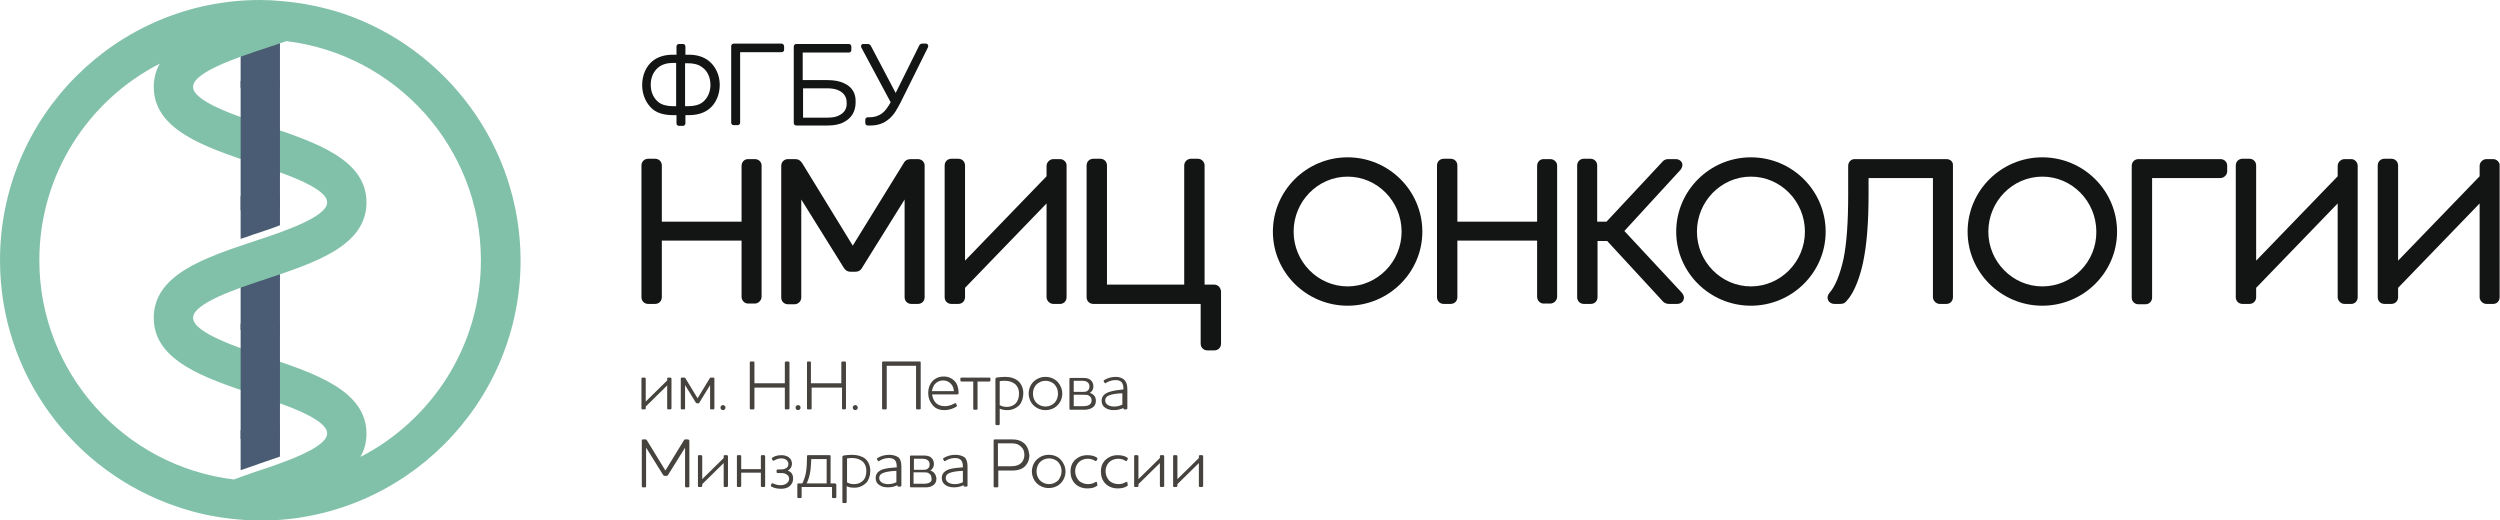 <?xml version="1.0" encoding="utf-8"?>
<!-- Generator: Adobe Illustrator 23.0.3, SVG Export Plug-In . SVG Version: 6.00 Build 0)  -->
<svg version="1.1" id="Layer_1" xmlns="http://www.w3.org/2000/svg" xmlns:xlink="http://www.w3.org/1999/xlink" x="0px" y="0px"
	 viewBox="0 0 699.2 145.5" style="enable-background:new 0 0 699.2 145.5;" xml:space="preserve">
<style type="text/css">
	.st0{fill:#4A5C73;}
	.st1{fill:#81C1AA;}
	.st2{fill:#46433E;}
	.st3{fill:#121513;}
</style>
<g>
	<rect x="67.3" y="8.1" class="st0" width="11" height="16.5"/>
	<g>
		<path class="st0" d="M78.3,127.7v-7.4h-11v11.2c1.3-0.4,2.5-0.9,3.8-1.3C73.2,129.4,75.8,128.6,78.3,127.7z"/>
		<path class="st0" d="M67.3,78.5v13.8h11V74.7c-1.3,0.4-2.5,0.8-3.8,1.3C72.3,76.7,69.8,77.6,67.3,78.5z"/>
		<path class="st0" d="M78.3,63v-8.2h-11v12c1.3-0.4,2.5-0.8,3.8-1.3C73.2,64.8,75.8,64,78.3,63z"/>
	</g>
	<path class="st1" d="M96,3.8C90.5,2,84.7,0.8,78.7,0.3c-2-0.2-4-0.3-6-0.3C32.6,0,0,32.6,0,72.8c0,32,20.7,59.2,49.5,68.9
		c5.5,1.9,11.3,3.1,17.3,3.6c2,0.2,4,0.3,6,0.3c40.1,0,72.8-32.6,72.8-72.8C145.5,40.8,124.8,13.6,96,3.8z M65.4,134.1
		C34.8,130.4,11,104.3,11,72.8c0-24,13.7-44.8,33.7-55c-1.1,1.9-1.7,4.1-1.7,6.5c0,12,14.2,16.8,28,21.4c8.2,2.7,20.5,6.8,20.5,10.9
		c0,4.1-12.3,8.2-20.5,10.9c-13.8,4.6-28,9.3-28,21.4c0,12,14.2,16.8,28,21.4c8.2,2.7,20.5,6.8,20.5,10.9c0,4.1-12.3,8.2-20.5,10.9
		C69.1,132.8,67.2,133.4,65.4,134.1z M100.8,127.8c1.1-1.9,1.7-4.1,1.7-6.5c0-12-14.2-16.8-28-21.4C66.3,97.1,54,93,54,88.9
		S66.3,80.7,74.5,78c13.8-4.6,28-9.3,28-21.4c0-12-14.2-16.8-28-21.4C66.3,32.5,54,28.4,54,24.3c0-4.1,12.3-8.2,20.5-10.9
		c1.9-0.6,3.8-1.3,5.6-1.9c30.6,3.7,54.4,29.7,54.4,61.3C134.5,96.7,120.8,117.5,100.8,127.8z"/>
	<rect x="67.3" y="22.6" class="st0" width="11" height="36.2"/>
	<rect x="67.3" y="90.5" class="st0" width="11" height="32.3"/>
</g>
<g>
	<path class="st2" d="M179.7,114.5h0.6c0.1,0,0.3-0.1,0.3-0.3v-0.5l6-5.9v6.4c0,0.2,0.1,0.3,0.3,0.3h0.6c0.1,0,0.3-0.1,0.3-0.3v-8.3
		c0-0.2-0.2-0.3-0.3-0.3h-0.6c-0.2,0-0.3,0.1-0.3,0.3v0.5l-6,5.9v-6.4c0-0.2-0.2-0.3-0.3-0.3h-0.6c-0.2,0-0.3,0.1-0.3,0.3v8.3
		C179.4,114.4,179.6,114.5,179.7,114.5z"/>
	<path class="st2" d="M195.6,112.6l3-4.9v6.5c0,0.2,0.1,0.3,0.3,0.3h0.6c0.1,0,0.3-0.1,0.3-0.3v-8.3c0-0.2-0.1-0.3-0.3-0.3h-0.6
		c-0.1,0-0.3,0-0.4,0.2l-3.4,5.6l-3.4-5.6c-0.1-0.2-0.3-0.2-0.4-0.2h-0.6c-0.2,0-0.3,0.1-0.3,0.3v8.3c0,0.2,0.1,0.3,0.3,0.3h0.6
		c0.2,0,0.3-0.1,0.3-0.3v-6.5l3,4.9c0.1,0.1,0.2,0.2,0.4,0.2h0.3C195.4,112.9,195.5,112.7,195.6,112.6z"/>
	<path class="st2" d="M202.2,114.7c0.4,0,0.7-0.3,0.7-0.7c0-0.4-0.3-0.7-0.7-0.7c-0.4,0-0.7,0.3-0.7,0.7
		C201.5,114.4,201.8,114.7,202.2,114.7z"/>
	<path class="st2" d="M210,114.5h0.7c0.2,0,0.3-0.1,0.3-0.3v-5.8h8.5v5.8c0,0.2,0.1,0.3,0.3,0.3h0.7c0.1,0,0.3-0.1,0.3-0.3v-12.8
		c0-0.2-0.2-0.3-0.3-0.3h-0.7c-0.1,0-0.3,0.1-0.3,0.3v5.8h-8.5v-5.8c0-0.2-0.1-0.3-0.3-0.3H210c-0.2,0-0.3,0.1-0.3,0.3v12.8
		C209.7,114.4,209.8,114.5,210,114.5z"/>
	<path class="st2" d="M223.9,114c0-0.4-0.3-0.7-0.7-0.7c-0.4,0-0.7,0.3-0.7,0.7c0,0.4,0.3,0.7,0.7,0.7
		C223.6,114.7,223.9,114.4,223.9,114z"/>
	<path class="st2" d="M236.3,114.5c0.1,0,0.3-0.1,0.3-0.3v-12.8c0-0.2-0.2-0.3-0.3-0.3h-0.7c-0.1,0-0.3,0.1-0.3,0.3v5.8h-8.5v-5.8
		c0-0.2-0.1-0.3-0.3-0.3H226c-0.2,0-0.3,0.1-0.3,0.3v12.8c0,0.2,0.1,0.3,0.3,0.3h0.7c0.2,0,0.3-0.1,0.3-0.3v-5.8h8.5v5.8
		c0,0.2,0.1,0.3,0.3,0.3H236.3z"/>
	<path class="st2" d="M239.2,114.7c0.4,0,0.7-0.3,0.7-0.7c0-0.4-0.3-0.7-0.7-0.7c-0.4,0-0.7,0.3-0.7,0.7
		C238.5,114.4,238.8,114.7,239.2,114.7z"/>
	<path class="st2" d="M247,114.5h0.7c0.2,0,0.3-0.1,0.3-0.3v-11.9h8.2v11.9c0,0.2,0.1,0.3,0.3,0.3h0.7c0.2,0,0.3-0.1,0.3-0.3v-12.8
		c0-0.2-0.1-0.3-0.3-0.3H247c-0.2,0-0.3,0.1-0.3,0.3v12.8C246.7,114.4,246.8,114.5,247,114.5z"/>
	<path class="st2" d="M264.1,114.7c1.7,0,3-0.7,3.4-1c0.2-0.2,0.2-0.3,0.1-0.4l-0.2-0.4c0-0.1-0.2-0.2-0.4-0.1
		c-0.5,0.3-1.5,0.8-2.8,0.8c-1.1,0-2.1-0.4-2.7-1.2c-0.4-0.5-0.7-1.2-0.8-2.1h7c0.2,0,0.4-0.1,0.4-0.3c0-1.3-0.3-2.5-1-3.3
		c-0.8-0.9-1.9-1.4-3.1-1.4c-1.4,0-2.5,0.5-3.3,1.4c-0.7,0.8-1.1,1.9-1.1,3.2c0,1.3,0.4,2.4,1.1,3.2
		C261.4,114.2,262.7,114.7,264.1,114.7z M261.4,107.5c0.6-0.7,1.4-1.1,2.4-1.1c0.9,0,1.7,0.4,2.2,1c0.5,0.5,0.7,1.2,0.8,2h-6.2
		C260.8,108.7,261,108,261.4,107.5z"/>
	<path class="st2" d="M276.7,105.6h-7.8c-0.2,0-0.3,0.1-0.3,0.3v0.5c0,0.2,0.1,0.3,0.3,0.3h3.3v7.6c0,0.2,0.1,0.3,0.3,0.3h0.6
		c0.2,0,0.3-0.1,0.3-0.3v-7.6h3.3c0.2,0,0.3-0.1,0.3-0.3v-0.5C277,105.7,276.9,105.6,276.7,105.6z"/>
	<path class="st2" d="M278.7,118.9h0.6c0.1,0,0.3-0.1,0.3-0.3v-4.3c0.7,0.3,1.3,0.4,2.2,0.4c1.2,0,2.4-0.5,3.3-1.4
		c0.7-0.8,1.1-2,1.1-3.3c0-1.4-0.5-2.6-1.4-3.4c-0.9-0.8-2.2-1.2-3.7-1.2c-0.8,0-1.7,0.1-2.4,0.2c-0.2,0.1-0.3,0.2-0.3,0.4v12.6
		C278.4,118.8,278.6,118.9,278.7,118.9z M279.6,106.6c0.6-0.1,1.2-0.1,1.5-0.1c1.2,0,2.2,0.4,2.9,1c0.7,0.7,1,1.5,1,2.6
		c0,1.1-0.3,2-0.9,2.7c-0.6,0.6-1.5,1-2.4,1c-0.9,0-1.4-0.1-2.1-0.5V106.6z"/>
	<path class="st2" d="M292.4,114.7c1.3,0,2.6-0.5,3.4-1.4c0.8-0.8,1.3-2,1.3-3.2c0-1.3-0.5-2.4-1.3-3.3c-0.9-0.9-2.1-1.4-3.4-1.4
		c-1.3,0-2.5,0.5-3.4,1.4c-0.8,0.8-1.3,2-1.3,3.3c0,1.2,0.5,2.4,1.3,3.2C289.9,114.2,291.1,114.7,292.4,114.7z M289.8,107.6
		c0.7-0.7,1.6-1.1,2.6-1.1c1,0,2,0.4,2.6,1.1c0.6,0.7,0.9,1.5,0.9,2.5c0,0.9-0.3,1.8-0.9,2.5c-0.7,0.7-1.6,1.1-2.6,1.1
		c-1,0-1.9-0.4-2.6-1.1c-0.6-0.7-0.9-1.5-0.9-2.5C288.9,109.1,289.2,108.3,289.8,107.6z"/>
	<path class="st2" d="M306.5,112.1c0-1.1-0.6-1.9-1.7-2.2c0.5-0.3,1-0.9,1-1.9c0-0.8-0.4-1.5-1-1.9c-0.5-0.3-1.1-0.4-1.9-0.4h-3.5
		c-0.2,0-0.3,0.1-0.3,0.3v8.3c0,0.2,0.1,0.3,0.3,0.3h4.1C305,114.5,306.5,113.9,306.5,112.1z M300.3,106.5h2.5
		c0.4,0,0.9,0.1,1.2,0.3c0.5,0.3,0.7,0.7,0.7,1.3c0,0.6-0.2,1-0.7,1.3c-0.3,0.2-0.9,0.2-1.3,0.2h-2.4V106.5z M300.3,113.6v-3.2h2.5
		c0.9,0,1.5,0,1.8,0.3c0.5,0.3,0.7,0.7,0.7,1.3c0,0.7-0.3,1.1-1,1.4c-0.3,0.1-0.7,0.2-1.2,0.2H300.3z"/>
	<path class="st2" d="M310,109.7c-1.3,0.5-1.9,1.3-1.9,2.4c0,0.9,0.4,1.6,1.1,2c0.6,0.4,1.4,0.6,2.3,0.6c1.1,0,1.8-0.2,2.7-0.6v0.1
		c0,0.2,0.1,0.3,0.3,0.3h0.5c0.1,0,0.3-0.1,0.3-0.3v-5.3c0-1.1-0.2-1.9-0.7-2.5c-0.5-0.6-1.4-1-2.5-1c-1.2,0-2.3,0.3-3.3,0.9
		c-0.1,0.1-0.2,0.2-0.1,0.4l0.2,0.3c0.1,0.2,0.2,0.2,0.2,0.2c0.1,0,0.1,0,0.2-0.1c0.7-0.4,1.5-0.8,2.7-0.8c0.8,0,1.3,0.2,1.7,0.6
		c0.3,0.4,0.5,0.9,0.5,1.8v0.2C312.7,109.1,311.3,109.2,310,109.7z M314,113.1c-0.7,0.4-1.5,0.6-2.4,0.6c-0.5,0-1.2-0.1-1.7-0.4
		c-0.5-0.3-0.8-0.7-0.8-1.3c0-0.8,0.5-1.3,1.6-1.6c1.1-0.3,2.5-0.4,3.2-0.4V113.1z"/>
	<path class="st2" d="M192.4,122.9h-0.7c-0.2,0-0.3,0-0.4,0.2l-5.2,8.5l-5.2-8.5c-0.1-0.2-0.2-0.2-0.4-0.2h-0.7
		c-0.2,0-0.3,0.1-0.3,0.3v12.8c0,0.2,0.1,0.3,0.3,0.3h0.6c0.2,0,0.3-0.1,0.3-0.3v-10.8l4.8,7.7c0.1,0.1,0.2,0.2,0.4,0.2h0.5
		c0.2,0,0.3-0.1,0.4-0.2l4.8-7.7v10.8c0,0.2,0.1,0.3,0.3,0.3h0.6c0.2,0,0.3-0.1,0.3-0.3v-12.8C192.7,123,192.5,122.9,192.4,122.9z"
		/>
	<path class="st2" d="M203.3,127.3h-0.6c-0.2,0-0.3,0.1-0.3,0.3v0.5l-6,5.9v-6.4c0-0.2-0.2-0.3-0.3-0.3h-0.6c-0.2,0-0.3,0.1-0.3,0.3
		v8.3c0,0.2,0.1,0.3,0.3,0.3h0.6c0.1,0,0.3-0.1,0.3-0.3v-0.5l6-5.9v6.4c0,0.2,0.1,0.3,0.3,0.3h0.6c0.1,0,0.3-0.1,0.3-0.3v-8.3
		C203.6,127.5,203.5,127.3,203.3,127.3z"/>
	<path class="st2" d="M213.7,127.3h-0.6c-0.2,0-0.3,0.1-0.3,0.3v3.6h-5.5v-3.6c0-0.2-0.1-0.3-0.3-0.3h-0.6c-0.2,0-0.3,0.1-0.3,0.3
		v8.3c0,0.2,0.1,0.3,0.3,0.3h0.6c0.1,0,0.3-0.1,0.3-0.3v-3.7h5.5v3.7c0,0.2,0.1,0.3,0.3,0.3h0.6c0.2,0,0.3-0.1,0.3-0.3v-8.3
		C214,127.5,213.9,127.3,213.7,127.3z"/>
	<path class="st2" d="M220.3,131.6c0.8-0.4,1.2-1.1,1.2-1.9c0-0.7-0.3-1.4-0.9-1.8c-0.5-0.4-1.3-0.6-2.1-0.6c-1.2,0-2.1,0.4-2.5,0.7
		c-0.1,0.1-0.2,0.2-0.1,0.4l0.2,0.3c0.1,0.2,0.3,0.2,0.4,0.1c0.7-0.4,1.3-0.6,2-0.6c0.5,0,1,0.1,1.4,0.4c0.4,0.3,0.6,0.7,0.6,1.2
		c0,0.6-0.3,1.1-1,1.3c-0.4,0.2-1,0.2-1.8,0.2h-0.2c-0.2,0-0.3,0.1-0.3,0.3v0.4c0,0.2,0.1,0.3,0.3,0.3h0.2c0.8,0,1.4,0,1.7,0.1
		c0.9,0.3,1.3,0.8,1.3,1.5c0,0.5-0.2,0.9-0.7,1.3c-0.4,0.3-1,0.5-1.7,0.5c-0.7,0-1.5-0.2-2.1-0.5c-0.2-0.1-0.3-0.1-0.4,0.1l-0.2,0.4
		c0,0.1,0,0.2,0,0.2c0,0.1,0.1,0.1,0.2,0.2c0.7,0.4,1.6,0.6,2.6,0.6c1,0,1.8-0.2,2.4-0.7c0.6-0.5,1-1.2,1-1.9
		C221.9,132.8,221.4,132,220.3,131.6z"/>
	<path class="st2" d="M233.5,135.2h-1.2v-7.6c0-0.2-0.1-0.3-0.3-0.3h-6c-0.2,0-0.3,0.1-0.3,0.3v0.4c0,1.6-0.1,3-0.3,4.2
		c-0.2,1.1-0.6,2.2-1,3h-1.1c-0.2,0-0.3,0.1-0.3,0.3v3.5c0,0.2,0.1,0.3,0.3,0.3h0.6c0.2,0,0.3-0.1,0.3-0.3v-2.8h8.5v2.8
		c0,0.2,0.1,0.3,0.3,0.3h0.6c0.2,0,0.3-0.1,0.3-0.3v-3.5C233.8,135.3,233.7,135.2,233.5,135.2z M231.2,135.2h-5.6
		c0.4-0.8,0.7-1.7,0.9-2.7c0.3-1.3,0.3-2.8,0.4-4.1h4.3V135.2z"/>
	<path class="st2" d="M238.3,127.2c-0.8,0-1.7,0.1-2.4,0.2c-0.2,0.1-0.3,0.2-0.3,0.4v12.6c0,0.2,0.1,0.3,0.3,0.3h0.6
		c0.1,0,0.3-0.1,0.3-0.3V136c0.7,0.3,1.3,0.4,2.2,0.4c1.2,0,2.4-0.5,3.3-1.4c0.7-0.8,1.1-2,1.1-3.3c0-1.4-0.5-2.6-1.4-3.4
		C241.1,127.6,239.8,127.2,238.3,127.2z M241.4,134.4c-0.6,0.6-1.5,1-2.4,1c-0.9,0-1.4-0.1-2.1-0.5v-6.7c0.6-0.1,1.2-0.1,1.5-0.1
		c1.2,0,2.2,0.4,2.9,1c0.7,0.7,1,1.5,1,2.6C242.3,132.9,242,133.8,241.4,134.4z"/>
	<path class="st2" d="M248.7,127.2c-1.2,0-2.3,0.3-3.3,0.9c-0.1,0.1-0.2,0.2-0.1,0.4l0.2,0.3c0.1,0.2,0.2,0.2,0.2,0.2
		c0.1,0,0.1,0,0.2-0.1c0.7-0.4,1.5-0.8,2.7-0.8c0.8,0,1.3,0.2,1.7,0.6c0.3,0.4,0.5,0.9,0.5,1.8v0.2c-1.3,0.1-2.8,0.2-4,0.6
		c-1.3,0.5-1.9,1.3-1.9,2.4c0,0.9,0.4,1.6,1.1,2c0.6,0.4,1.4,0.6,2.3,0.6c1.1,0,1.8-0.2,2.7-0.6v0.1c0,0.2,0.1,0.3,0.3,0.3h0.5
		c0.1,0,0.3-0.1,0.3-0.3v-5.3c0-1.1-0.2-1.9-0.7-2.5C250.7,127.5,249.8,127.2,248.7,127.2z M250.8,134.8c-0.7,0.4-1.5,0.6-2.4,0.6
		c-0.5,0-1.2-0.1-1.7-0.4c-0.5-0.3-0.8-0.7-0.8-1.3c0-0.8,0.5-1.3,1.6-1.6c1.1-0.3,2.5-0.4,3.2-0.4V134.8z"/>
	<path class="st2" d="M260.2,131.6c0.5-0.3,1-0.9,1-1.9c0-0.8-0.4-1.5-1-1.9c-0.5-0.3-1.1-0.4-1.9-0.4h-3.5c-0.2,0-0.3,0.1-0.3,0.3
		v8.3c0,0.2,0.1,0.3,0.3,0.3h4.1c1.4,0,3-0.6,3-2.4C261.8,132.7,261.2,131.9,260.2,131.6z M255.6,128.3h2.5c0.4,0,0.9,0.1,1.2,0.3
		c0.5,0.3,0.7,0.7,0.7,1.3c0,0.6-0.2,1-0.7,1.3c-0.3,0.2-0.9,0.2-1.3,0.2h-2.4V128.3z M259.7,135.1c-0.3,0.1-0.7,0.2-1.2,0.2h-3
		v-3.2h2.5c0.9,0,1.5,0,1.8,0.3c0.5,0.3,0.7,0.7,0.7,1.3C260.7,134.4,260.4,134.8,259.7,135.1z"/>
	<path class="st2" d="M267.2,127.2c-1.2,0-2.3,0.3-3.3,0.9c-0.1,0.1-0.2,0.2-0.1,0.4l0.2,0.3c0.1,0.2,0.2,0.2,0.2,0.2
		c0.1,0,0.1,0,0.2-0.1c0.7-0.4,1.5-0.8,2.7-0.8c0.8,0,1.3,0.2,1.7,0.6c0.3,0.4,0.5,0.9,0.5,1.8v0.2c-1.3,0.1-2.8,0.2-4,0.6
		c-1.3,0.5-1.9,1.3-1.9,2.4c0,0.9,0.4,1.6,1.1,2c0.6,0.4,1.4,0.6,2.3,0.6c1.1,0,1.8-0.2,2.7-0.6v0.1c0,0.2,0.1,0.3,0.3,0.3h0.5
		c0.1,0,0.3-0.1,0.3-0.3v-5.3c0-1.1-0.2-1.9-0.7-2.5C269.2,127.5,268.4,127.2,267.2,127.2z M269.4,134.8c-0.7,0.4-1.5,0.6-2.4,0.6
		c-0.5,0-1.2-0.1-1.7-0.4c-0.5-0.3-0.8-0.7-0.8-1.3c0-0.8,0.5-1.3,1.6-1.6c1.1-0.3,2.5-0.4,3.2-0.4V134.8z"/>
	<path class="st2" d="M286.2,123.8c-0.8-0.6-1.7-0.9-3-0.9h-5c-0.2,0-0.3,0.1-0.3,0.3v12.8c0,0.2,0.1,0.3,0.3,0.3h0.7
		c0.2,0,0.3-0.1,0.3-0.3v-4.4h3.8c1,0,2.2-0.1,3.2-0.8c1.1-0.8,1.7-2.1,1.7-3.5C287.7,125.7,287.2,124.5,286.2,123.8z M285.2,129.8
		c-0.7,0.5-1.7,0.6-2.5,0.6h-3.6V124h3.9c1,0,1.7,0.2,2.3,0.7c0.8,0.6,1.2,1.4,1.2,2.5C286.5,128.3,286,129.3,285.2,129.8z"/>
	<path class="st2" d="M293.3,127.2c-1.3,0-2.5,0.5-3.4,1.4c-0.8,0.8-1.3,2-1.3,3.3c0,1.2,0.5,2.4,1.3,3.2c0.9,0.9,2.1,1.4,3.4,1.4
		c1.3,0,2.6-0.5,3.4-1.4c0.8-0.8,1.3-2,1.3-3.2c0-1.3-0.5-2.4-1.3-3.3C295.9,127.7,294.7,127.2,293.3,127.2z M296,134.3
		c-0.7,0.7-1.6,1.1-2.6,1.1c-1,0-1.9-0.4-2.6-1.1c-0.6-0.7-0.9-1.5-0.9-2.5c0-0.9,0.3-1.8,0.9-2.5c0.7-0.7,1.6-1.1,2.6-1.1
		c1,0,2,0.4,2.6,1.1c0.6,0.7,0.9,1.5,0.9,2.5C296.9,132.8,296.5,133.6,296,134.3z"/>
	<path class="st2" d="M306.8,134.9c-0.1-0.1-0.2-0.2-0.4-0.1c-0.6,0.4-1.3,0.6-2.1,0.6c-1,0-2-0.4-2.6-1c-0.6-0.7-1-1.6-1-2.6
		c0-0.9,0.3-1.7,0.8-2.3c0.7-0.8,1.7-1.2,2.7-1.2c0.8,0,1.5,0.2,2.1,0.6c0.2,0.1,0.4,0,0.4-0.1l0.2-0.4c0.1-0.1,0.1-0.2,0-0.2
		c0-0.1-0.1-0.1-0.1-0.2c-0.7-0.5-1.7-0.7-2.7-0.7c-1.5,0-2.8,0.6-3.7,1.6c-0.7,0.8-1,1.8-1,3c0,1.3,0.4,2.5,1.3,3.4
		c0.8,0.8,2,1.3,3.4,1.3c1.1,0,2-0.2,2.7-0.7c0.1,0,0.1-0.1,0.1-0.1c0-0.1,0-0.1,0-0.2L306.8,134.9z"/>
	<path class="st2" d="M315.3,134.9c-0.1-0.1-0.2-0.2-0.4-0.1c-0.6,0.4-1.3,0.6-2.1,0.6c-1,0-2-0.4-2.6-1c-0.6-0.7-1-1.6-1-2.6
		c0-0.9,0.3-1.7,0.8-2.3c0.7-0.8,1.7-1.2,2.7-1.2c0.8,0,1.5,0.2,2.1,0.6c0.2,0.1,0.4,0,0.4-0.1l0.2-0.4c0.1-0.1,0.1-0.2,0-0.2
		c0-0.1-0.1-0.1-0.1-0.2c-0.7-0.5-1.7-0.7-2.7-0.7c-1.5,0-2.8,0.6-3.7,1.6c-0.7,0.8-1,1.8-1,3c0,1.3,0.4,2.5,1.3,3.4
		c0.8,0.8,2,1.3,3.4,1.3c1.1,0,2-0.2,2.7-0.7c0.1,0,0.1-0.1,0.1-0.1c0-0.1,0-0.1,0-0.2L315.3,134.9z"/>
	<path class="st2" d="M325.3,127.3h-0.6c-0.2,0-0.3,0.1-0.3,0.3v0.5l-6,5.9v-6.4c0-0.2-0.2-0.3-0.3-0.3h-0.6c-0.2,0-0.3,0.1-0.3,0.3
		v8.3c0,0.2,0.1,0.3,0.3,0.3h0.6c0.1,0,0.3-0.1,0.3-0.3v-0.5l6-5.9v6.4c0,0.2,0.1,0.3,0.3,0.3h0.6c0.1,0,0.3-0.1,0.3-0.3v-8.3
		C325.6,127.5,325.5,127.3,325.3,127.3z"/>
	<path class="st2" d="M336.2,127.3h-0.6c-0.2,0-0.3,0.1-0.3,0.3v0.5l-6,5.9v-6.4c0-0.2-0.2-0.3-0.3-0.3h-0.6c-0.2,0-0.3,0.1-0.3,0.3
		v8.3c0,0.2,0.1,0.3,0.3,0.3h0.6c0.1,0,0.3-0.1,0.3-0.3v-0.5l6-5.9v6.4c0,0.2,0.1,0.3,0.3,0.3h0.6c0.1,0,0.3-0.1,0.3-0.3v-8.3
		C336.5,127.5,336.4,127.3,336.2,127.3z"/>
</g>
<g>
	<path class="st3" d="M198.2,17c-1.4-1.1-3.3-1.7-5.5-1.7h-1V13c0-0.4-0.3-0.7-0.7-0.7h-1.1c-0.4,0-0.7,0.3-0.7,0.7v2.3h-1
		c-2.3,0-4.2,0.6-5.6,1.7c-1.9,1.5-3,4-3,6.8c0,2.7,1.1,5.2,3,6.8c1.4,1.1,3.3,1.6,5.6,1.6h1v2.3c0,0.4,0.3,0.7,0.7,0.7h1.1
		c0.4,0,0.7-0.3,0.7-0.7v-2.3h1c2.3,0,4.2-0.6,5.6-1.7c1.9-1.5,3-4,3-6.8C201.3,21,200.1,18.5,198.2,17z M189.1,29.7h-0.9
		c-1.7,0-3.1-0.4-4-1.1c-1.4-1.1-2.2-2.8-2.2-4.9c0-2.1,0.8-3.8,2.2-4.9c1-0.8,2.4-1.2,4-1.2h0.9V29.7z M196.5,28.6
		c-0.9,0.7-2.3,1.1-4,1.1h-0.9V17.7h0.9c1.2,0,2.8,0.2,4,1.2c1.4,1,2.2,2.8,2.2,4.9C198.7,25.7,197.9,27.5,196.5,28.6z"/>
	<path class="st3" d="M218.6,12.2h-13.4c-0.4,0-0.7,0.3-0.7,0.7v21.4c0,0.4,0.3,0.7,0.7,0.7h1.1c0.4,0,0.7-0.3,0.7-0.7V14.6h11.6
		c0.4,0,0.7-0.3,0.7-0.7V13C219.3,12.6,219,12.2,218.6,12.2z"/>
	<path class="st3" d="M236.1,23.3c-1.2-0.6-2.8-0.9-4.7-0.9h-6.9v-7.7h12.9c0.4,0,0.7-0.3,0.7-0.7V13c0-0.4-0.3-0.7-0.7-0.7h-14.7
		c-0.4,0-0.7,0.3-0.7,0.7v21.4c0,0.4,0.3,0.7,0.7,0.7h8.8c1.8,0,3.4-0.3,4.6-1c2.1-1.1,3.2-3,3.2-5.5
		C239.4,26.1,238.3,24.3,236.1,23.3z M234.8,32.2c-0.8,0.5-2,0.7-3.3,0.7h-6.9v-8.2h6.8c1.3,0,2.5,0.2,3.4,0.7c1.3,0.7,2,1.8,2,3.3
		C236.9,30.3,236.2,31.5,234.8,32.2z"/>
	<path class="st3" d="M259,12.2h-1.1c-0.2,0-0.6,0.1-0.8,0.5L250.5,26l-7-13.3c-0.1-0.1-0.3-0.4-0.8-0.4h-1.2
		c-0.3,0-0.5,0.1-0.6,0.3c-0.1,0.2-0.1,0.5,0,0.7l8.2,15.3c-0.8,1.4-1.5,2.4-2.4,3.1c-1,0.7-2.1,1.1-3.5,1.1h-0.5
		c-0.4,0-0.7,0.3-0.7,0.7v0.9c0,0.4,0.3,0.7,0.7,0.7h0.7c2.1,0,3.8-0.6,5.2-1.8c1.5-1.2,2.4-3,3.3-4.7l7.6-15.3
		c0.2-0.4,0.1-0.6,0-0.7C259.5,12.5,259.4,12.2,259,12.2z"/>
</g>
<g>
	<path class="st3" d="M211.1,44.5h-1.9c-1,0-1.8,0.8-1.8,1.9V62h-22.3V46.3c0-1.1-0.8-1.9-1.9-1.9h-1.9c-1.1,0-1.9,0.8-1.9,1.9v36.8
		c0,1.1,0.8,1.9,1.9,1.9h1.9c1.1,0,1.9-0.8,1.9-1.9V67.3h22.3v15.7c0,1,0.8,1.9,1.8,1.9h1.9c1,0,1.9-0.9,1.9-1.9V46.3
		C213,45.3,212.2,44.5,211.1,44.5z"/>
	<path class="st3" d="M256.7,44.5h-2c-0.9,0-1.6,0.4-2,1.2l-14.2,23l-14.1-23c-0.5-0.8-1.1-1.2-2-1.2h-2c-1.1,0-1.9,0.8-1.9,1.9
		v36.8c0,1.1,0.8,1.9,1.9,1.9h1.8c1,0,1.9-0.8,1.9-1.9V55.8l11.9,19.1c0.2,0.3,0.7,1.1,1.9,1.1h1.3c1.2,0,1.7-0.7,1.9-1.1L253,55.8
		v27.3c0,1.1,0.8,1.9,1.9,1.9h1.8c1.1,0,1.9-0.8,1.9-1.9V46.3C258.6,45.3,257.8,44.5,256.7,44.5z"/>
	<path class="st3" d="M296.5,44.5h-1.9c-1,0-1.9,0.9-1.9,1.9v2.9l-22.8,23.6V46.3c0-1.1-0.8-1.9-1.9-1.9h-1.9
		c-1.1,0-1.9,0.8-1.9,1.9v36.8c0,1.1,0.8,1.9,1.9,1.9h1.9c1.1,0,1.9-0.8,1.9-1.9v-2.6l22.8-23.6v26.2c0,1,0.9,1.9,1.9,1.9h1.9
		c1,0,1.8-0.8,1.8-1.9V46.4C298.4,45.4,297.5,44.5,296.5,44.5z"/>
	<path class="st3" d="M339.6,79.6h-2.7V46.3c0-1-0.8-1.9-1.9-1.9h-1.9c-1,0-1.9,0.8-1.9,1.9v33.3h-21.6V46.3c0-1.1-0.8-1.9-1.9-1.9
		h-1.9c-1.1,0-1.9,0.8-1.9,1.9v36.8c0,1.1,0.8,1.9,1.9,1.9h30v11.1c0,1.1,0.8,1.9,1.9,1.9h1.9c1.1,0,1.9-0.8,1.9-1.9V81.5
		C341.4,80.4,340.6,79.6,339.6,79.6z"/>
	<path class="st3" d="M376.9,44c-11.5,0-20.9,9.3-20.9,20.8c0,11.4,9.4,20.7,20.9,20.7c11.5,0,20.9-9.3,20.9-20.7
		C397.8,53.3,388.4,44,376.9,44z M376.9,80.1c-8.3,0-15.1-6.9-15.1-15.3c0-8.5,6.8-15.4,15.1-15.4c8.3,0,15.1,6.9,15.1,15.4
		C392,73.2,385.2,80.1,376.9,80.1z"/>
	<path class="st3" d="M433.6,44.5h-1.9c-1,0-1.8,0.8-1.8,1.9V62h-22.3V46.3c0-1.1-0.8-1.9-1.9-1.9h-1.9c-1.1,0-1.9,0.8-1.9,1.9v36.8
		c0,1.1,0.8,1.9,1.9,1.9h1.9c1.1,0,1.9-0.8,1.9-1.9V67.3h22.3v15.7c0,1,0.8,1.9,1.8,1.9h1.9c1,0,1.9-0.9,1.9-1.9V46.3
		C435.5,45.3,434.6,44.5,433.6,44.5z"/>
	<path class="st3" d="M454.3,64.6L470,47.5c0.5-0.6,0.7-1.4,0.4-2c-0.3-0.6-0.9-1-1.7-1h-2.1c-1,0-1.5,0.5-1.8,0.9L449.3,62h-2.6
		V46.3c0-1.1-0.8-1.9-1.9-1.9H443c-1.1,0-1.9,0.8-1.9,1.9v36.8c0,1.1,0.8,1.9,1.9,1.9h1.9c1.1,0,1.9-0.8,1.9-1.9V67.4h2.7l15.4,16.7
		c0.3,0.4,0.9,0.9,1.9,0.9h2.3c0.8,0,1.4-0.4,1.7-1c0.3-0.7,0.2-1.4-0.4-2.1L454.3,64.6z"/>
	<path class="st3" d="M489.7,44c-11.5,0-20.9,9.3-20.9,20.8c0,11.4,9.4,20.7,20.9,20.7c11.5,0,20.9-9.3,20.9-20.7
		C510.6,53.3,501.2,44,489.7,44z M489.7,80.1c-8.3,0-15.1-6.9-15.1-15.3c0-8.5,6.8-15.4,15.1-15.4c8.3,0,15.1,6.9,15.1,15.4
		C504.8,73.2,498,80.1,489.7,80.1z"/>
	<path class="st3" d="M544.4,44.5h-25.7c-1,0-1.8,0.8-1.8,1.9v7.9c0,7.8-0.4,13.6-1.3,18.1c-1,4.4-2.3,7.7-4,9.6
		c-0.5,0.6-0.6,1.4-0.3,2c0.3,0.6,1,1,1.7,1h1.6c0.9,0,1.4-0.2,1.9-0.9c2.3-2.4,3.9-7.4,4.6-10.9c1-4.8,1.5-10.8,1.5-19v-4.4h18
		v33.3c0,1,0.9,1.9,1.9,1.9h1.9c1,0,1.8-0.8,1.8-1.9V46.3C546.3,45.3,545.5,44.5,544.4,44.5z"/>
	<path class="st3" d="M571.2,44c-11.5,0-20.9,9.3-20.9,20.8c0,11.4,9.4,20.7,20.9,20.7c11.5,0,20.9-9.3,20.9-20.7
		C592.1,53.3,582.7,44,571.2,44z M571.2,80.1c-8.3,0-15.1-6.9-15.1-15.3c0-8.5,6.8-15.4,15.1-15.4c8.3,0,15.1,6.9,15.1,15.4
		C586.4,73.2,579.6,80.1,571.2,80.1z"/>
	<path class="st3" d="M621,44.5h-22.9c-1.1,0-1.9,0.8-1.9,1.9v36.8c0,1.1,0.8,1.9,1.9,1.9h1.9c1.1,0,1.9-0.8,1.9-1.9V49.8H621
		c1,0,1.9-0.9,1.9-1.9v-1.6C622.9,45.3,622.1,44.5,621,44.5z"/>
	<path class="st3" d="M657.6,44.5h-1.9c-1,0-1.9,0.9-1.9,1.9v2.9l-22.8,23.6V46.3c0-1.1-0.8-1.9-1.9-1.9h-1.9
		c-1.1,0-1.9,0.8-1.9,1.9v36.8c0,1.1,0.8,1.9,1.9,1.9h1.9c1.1,0,1.9-0.8,1.9-1.9v-2.6l22.8-23.6v26.2c0,1,0.9,1.9,1.9,1.9h1.9
		c1,0,1.8-0.8,1.8-1.9V46.4C659.4,45.4,658.6,44.5,657.6,44.5z"/>
	<path class="st3" d="M697.3,44.5h-1.9c-1,0-1.9,0.9-1.9,1.9v2.9l-22.8,23.6V46.3c0-1.1-0.8-1.9-1.9-1.9h-1.9
		c-1.1,0-1.9,0.8-1.9,1.9v36.8c0,1.1,0.8,1.9,1.9,1.9h1.9c1.1,0,1.9-0.8,1.9-1.9v-2.6l22.8-23.6v26.2c0,1,0.9,1.9,1.9,1.9h1.9
		c1,0,1.8-0.8,1.8-1.9V46.4C699.2,45.4,698.3,44.5,697.3,44.5z"/>
</g>
<g>
</g>
<g>
</g>
<g>
</g>
<g>
</g>
<g>
</g>
<g>
</g>
</svg>
